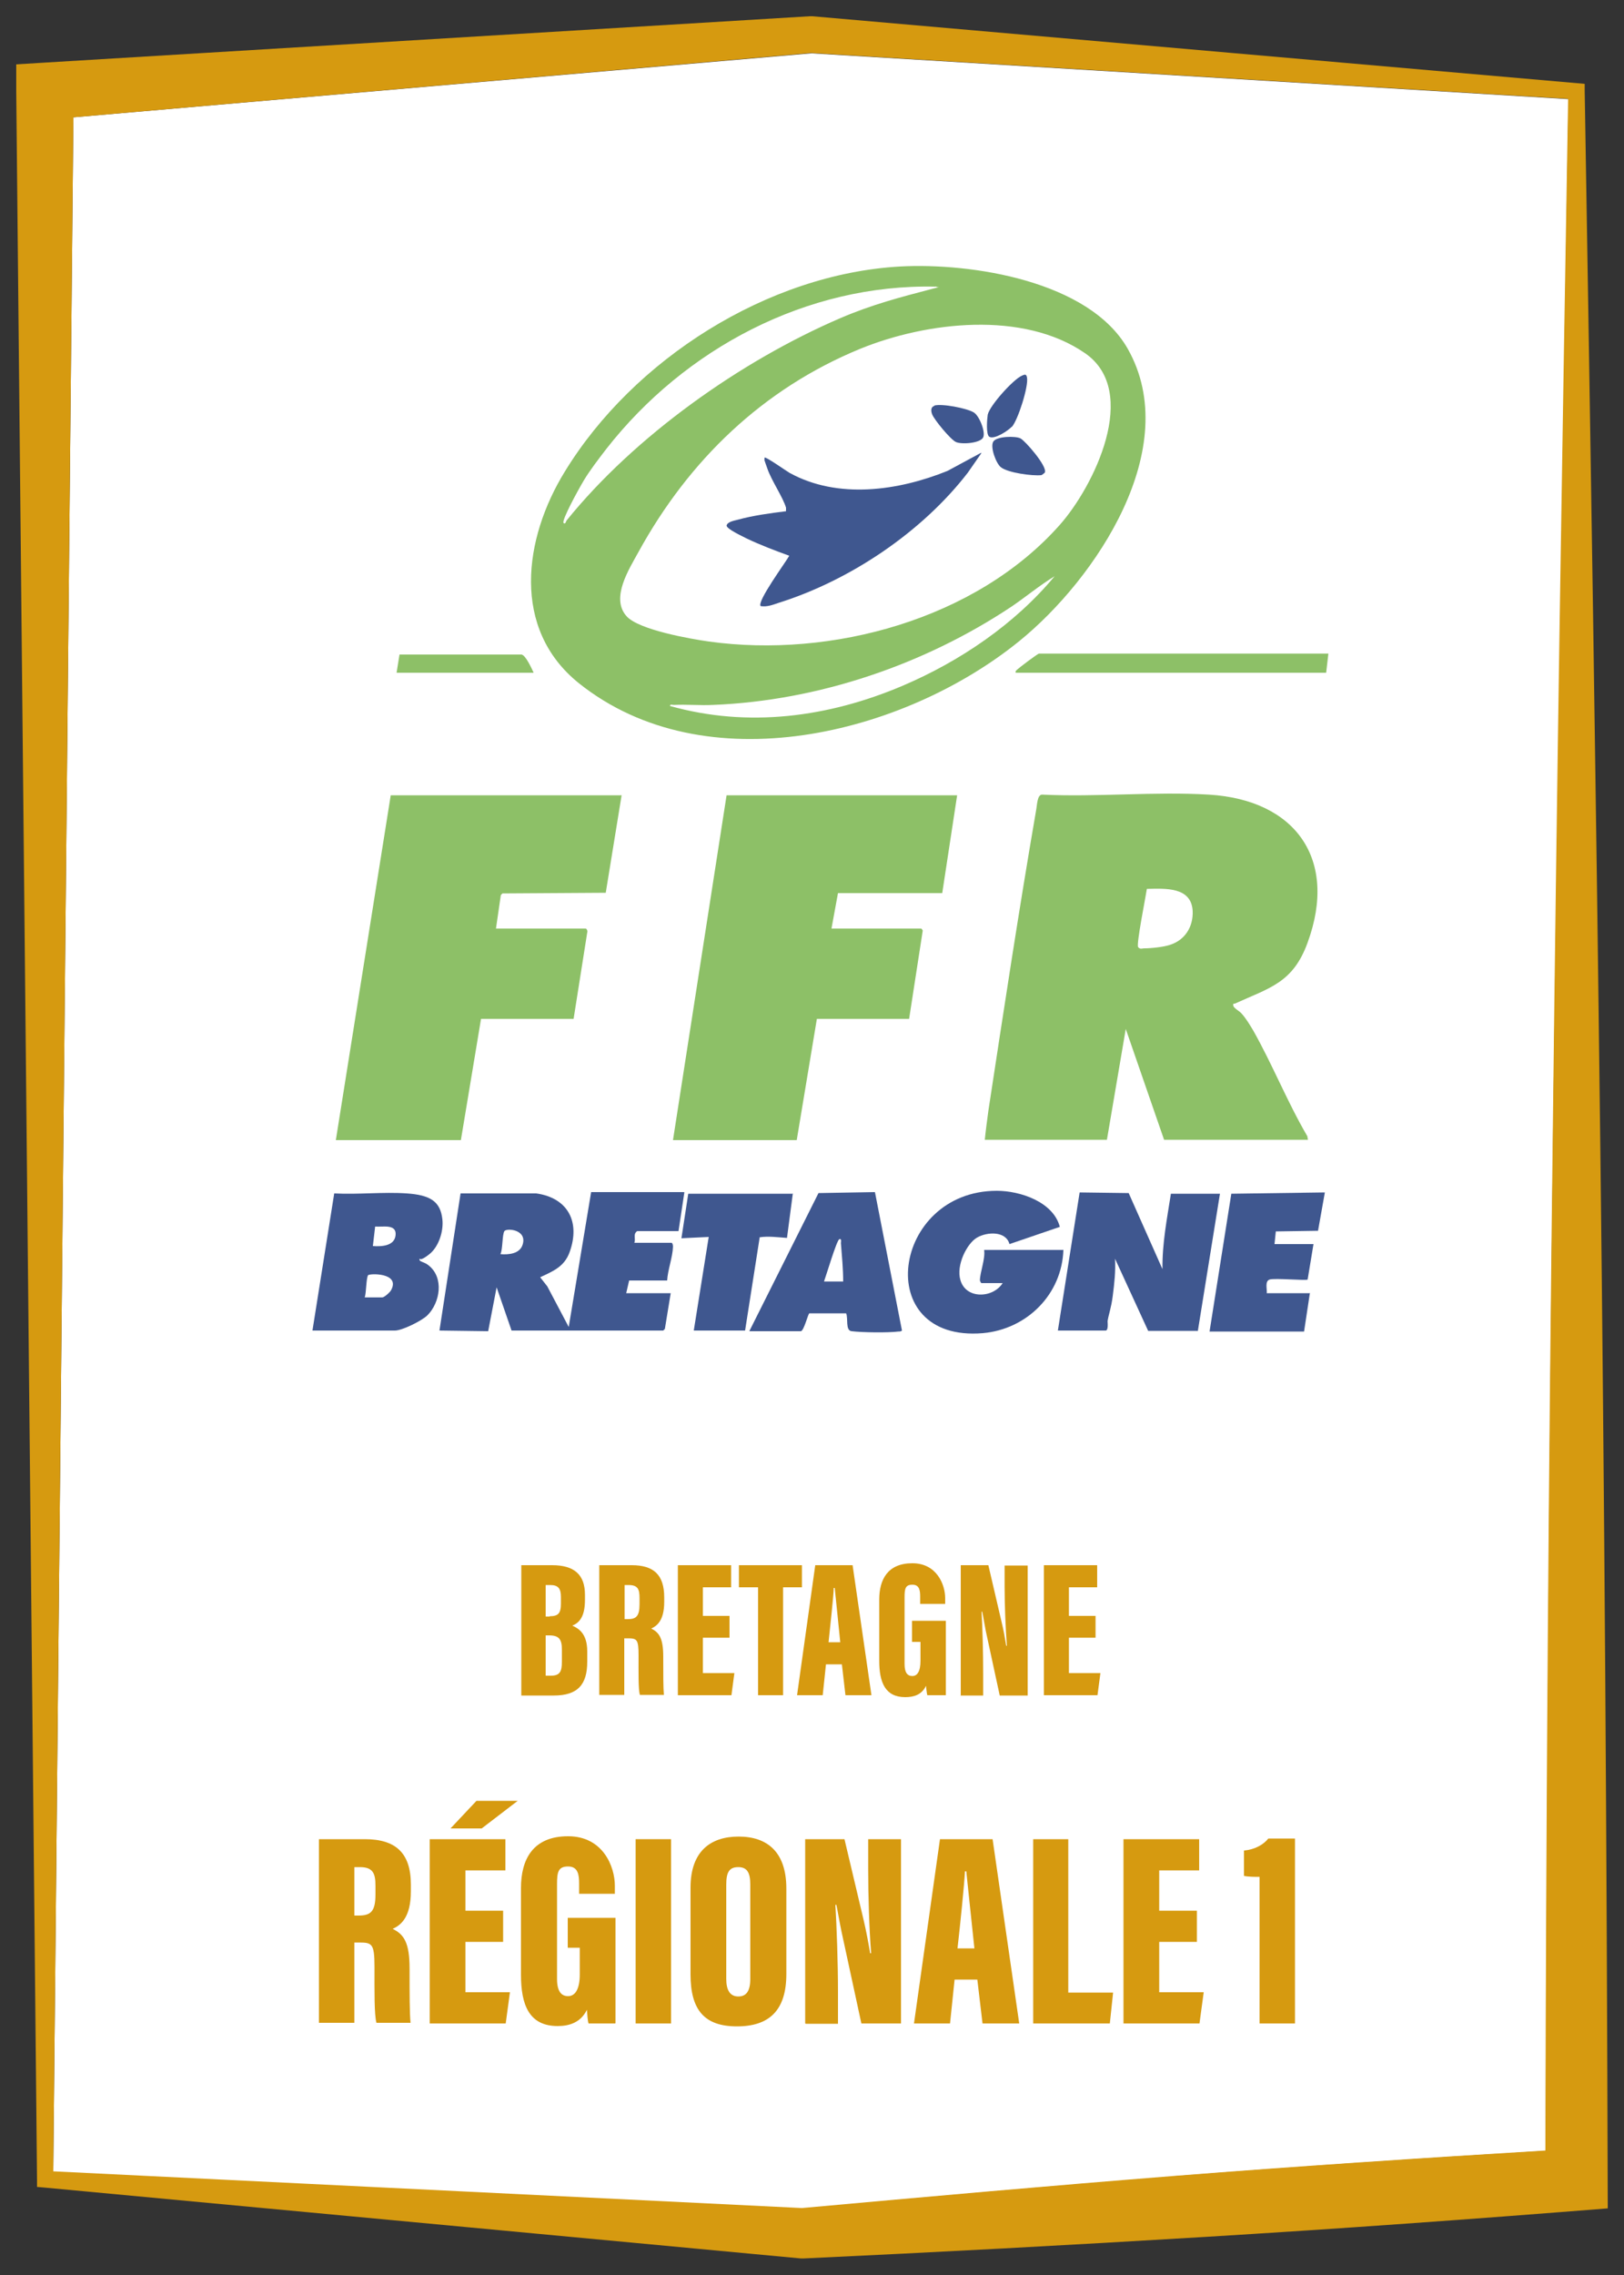 <?xml version="1.0" encoding="UTF-8"?>
<svg id="Logos" xmlns="http://www.w3.org/2000/svg" viewBox="0 0 500 700">
  <rect x="0" y="0" width="500" height="700" fill="#333333" stroke="none"/>
  <defs>
    <style>
      .cls-1 {
        fill: #fff;
      }

      .cls-2 {
        fill: #3f578f;
      }

      .cls-3 {
        fill: #8dc067;
      }

      .cls-4 {
        fill: #d69a10;
      }
    </style>
  </defs>
  <g id="Régionale_1" data-name="Régionale 1">
    <g id="Bretagne">
      <g>
        <path class="cls-1" d="M361.8,669.6c38.1-3,76-5.5,114.1-7.8.3-104.8,1-209.7,2.3-315.2,1.3-104.7,3-210.1,4.7-316.1l-233.1-14.1L22.6,36.1l-6.2,632.2,230.5,11.3c38.7-3.6,76.9-7,114.8-9.9l.1-.1Z"/>
        <path class="cls-4" d="M492.7,352.2c-1.3-108.7-3-216.8-4.8-324.1v-2.3l-2.3-.2L250.1,5h-.8L13.2,19.3l-8.2.5v8.2l6.4,642.6v2.3l2.3.2,232.8,21.8h1.1c40.7-1.9,81.8-4.1,123.1-6.6s82.9-5.5,124.3-8.8c-.3-109.4-1-218.6-2.3-327.3ZM22.6,36.1l227.1-19.8,233.1,14.1c-1.8,106-3.5,211.4-4.7,316.1-1.3,105.5-2.1,210.4-2.3,315.2-38.1,2.3-76,4.8-114.1,7.8-38,3-76.2,6.4-114.8,9.9l-230.5-11.3L22.6,36.1Z"/>
      </g>
      <g>
        <path class="cls-4" d="M160.5,481.6h9.5c6.8,0,10.1,2.9,10.1,9.1v1.6c0,5.5-2,7.1-3.9,7.9,1.8.8,4.6,2.3,4.6,7.9v3.2c0,7-2.9,10.4-10.3,10.4h-10v-40.1ZM169.2,497.3c2.6,0,3.5-.8,3.5-3.9v-2c0-2.6-.8-3.7-3.3-3.7h-1.4v9.7h1.3l-.1-.1ZM168,515.6h1.6c2.8,0,3.4-1.3,3.4-4.3v-3.7c0-3.1-.8-4.4-3.9-4.4h-1.1v12.4Z"/>
        <path class="cls-4" d="M184.5,481.6h10c6.7,0,10,2.9,10,9.9v1.4c0,5.8-2.3,7.4-4,8.2,2.5,1.2,3.7,3.1,3.7,8.6s0,9.7.2,11.8h-7.4c-.5-1.8-.4-7-.4-12.1s-.5-5.3-3.5-5.3h-.9v17.4h-7.7v-40,.1ZM192.2,498.2h1c2.6,0,3.7-.8,3.7-4.6v-1.9c0-2.7-.5-4-3.4-4h-1.2v10.5h-.1Z"/>
        <path class="cls-4" d="M224.6,503.9h-8.2v10.9h9.7l-.9,6.8h-16.5v-40h16.4v6.8h-8.7v8.8h8.2v6.8-.1Z"/>
        <path class="cls-4" d="M233.3,488.4h-5.8v-6.8h19.4v6.8h-5.8v33.2h-7.7v-33.2h-.1Z"/>
        <path class="cls-4" d="M254.3,512.1l-1,9.5h-7.9l5.6-40h11.5l5.8,40h-8l-1.1-9.5h-5,.1ZM258.7,505.3c-.5-5.1-1.3-12.9-1.7-16.7h-.3c-.1,2.8-1.1,11.8-1.6,16.7h3.7-.1Z"/>
        <path class="cls-4" d="M291.3,521.6h-5.8c-.2-.7-.3-2.1-.4-2.9-1.3,2.8-3.8,3.5-6.4,3.5-6.2,0-8-4.6-8-11.2v-18.8c0-6.2,2.6-11.2,10.2-11.2s10.1,6.7,10.1,10.7v1.8h-7.7v-2.2c0-1.9-.2-3.7-2.4-3.7s-2.4,1.3-2.4,3.9v20.5c0,2.7.9,3.7,2.4,3.7s2.5-1.4,2.5-4.7v-5.8h-2.6v-6.5h10.4v22.9h.1Z"/>
        <path class="cls-4" d="M295.8,521.6v-40h8.5l4.1,17.6c.6,2.4,1.1,5.4,1.4,7.2h.2c-.4-5.3-.7-12.6-.7-18.2v-6.5h7.1v40h-8.6l-4.3-19.9c-.4-2-.8-4.6-1.1-5.9h-.2c.3,4.7.5,12.7.5,19v6.8h-7l.1-.1Z"/>
        <path class="cls-4" d="M337.3,503.9h-8.2v10.9h9.7l-.9,6.8h-16.5v-40h16.4v6.8h-8.7v8.8h8.2v6.8-.1Z"/>
        <path class="cls-4" d="M98.2,565.9h14.1c9.5,0,14.2,4.2,14.2,14v2c0,8.2-3.2,10.5-5.6,11.6,3.5,1.7,5.2,4.3,5.2,12.2s0,13.8.3,16.7h-10.5c-.7-2.5-.6-9.9-.6-17.2s-.8-7.5-4.9-7.5h-1.3v24.7h-10.9v-56.7.2ZM109,589.4h1.4c3.7,0,5.2-1.2,5.2-6.5v-2.7c0-3.8-.8-5.7-4.8-5.7h-1.7v14.9h-.1Z"/>
        <path class="cls-4" d="M154.9,597.5h-11.6v15.5h13.7l-1.3,9.6h-23.4v-56.7h23.3v9.6h-12.3v12.4h11.6v9.6h0ZM159.4,554.1l-11.1,8.5h-9.6l8-8.5h12.8-.1Z"/>
        <path class="cls-4" d="M189.4,622.6h-8.2c-.3-1-.4-3-.5-4.2-1.9,3.9-5.4,5-9,5-8.8,0-11.3-6.5-11.3-15.8v-26.7c0-8.8,3.7-15.9,14.5-15.9s14.4,9.4,14.4,15.2v2.5h-11v-3.1c0-2.7-.3-5.3-3.4-5.3s-3.4,1.8-3.4,5.5v29.1c0,3.8,1.3,5.3,3.4,5.3s3.6-2,3.6-6.7v-8.2h-3.7v-9.2h14.7v32.4l-.1.1Z"/>
        <path class="cls-4" d="M206.6,565.9v56.7h-10.9v-56.7h10.9Z"/>
        <path class="cls-4" d="M242.1,581v26.4c0,11.2-5.3,16.1-15.2,16.1s-14.3-4.9-14.3-16v-26.7c0-11,6-15.7,14.8-15.7s14.7,4.7,14.7,16v-.1ZM223.6,579.9v29c0,3.5,1.2,5.4,3.7,5.4s3.7-1.7,3.7-5.4v-29c0-3.6-.9-5.4-3.7-5.4s-3.7,1.6-3.7,5.4Z"/>
        <path class="cls-4" d="M247.9,622.6v-56.7h12.1l5.9,24.9c.8,3.4,1.6,7.7,2,10.2h.3c-.6-7.6-.9-17.9-.9-25.8v-9.3h10.1v56.7h-12.2l-6.1-28.2c-.6-2.8-1.2-6.5-1.6-8.3h-.3c.4,6.6.8,17.9.8,26.9v9.7h-9.9l-.2-.1Z"/>
        <path class="cls-4" d="M293.9,609.1l-1.4,13.5h-11.1l8-56.7h16.2l8.2,56.7h-11.3l-1.6-13.5h-7.1.1ZM300,599.5c-.8-7.2-1.9-18.3-2.5-23.7h-.4c-.2,3.9-1.5,16.7-2.3,23.7h5.2,0Z"/>
        <path class="cls-4" d="M318,565.9h10.9v47.2h13.8l-1,9.5h-23.6v-56.7h-.1Z"/>
        <path class="cls-4" d="M368.5,597.5h-11.6v15.5h13.7l-1.3,9.6h-23.4v-56.7h23.3v9.6h-12.3v12.4h11.6v9.6h0Z"/>
        <path class="cls-4" d="M387.8,622.6v-45.1c-1.4,0-3.4,0-4.8-.3v-7.8c3.3-.3,6-1.8,7.5-3.7h8.2v56.9h-10.9Z"/>
      </g>
      <g>
        <path class="cls-3" d="M277.1,82c21.9-1.2,58.2,4.4,70.1,25.3,17.3,30.5-9.8,70.8-33.3,89.9-35.6,28.9-96.8,44.1-135.7,13-20.8-16.7-17-44.5-4.3-65.1,21.1-34.5,62.4-60.8,103.2-63.1h0ZM288.1,88.2c-39.7-.9-77.3,19.1-101.4,49.9-2.3,3-5.1,6.6-7,9.8-1.9,3.2-6.8,12.2-6.2,13,.5.6.8-.5.9-.7,21-26,53.6-49.1,84.3-62.3,9.8-4.2,18.3-6.4,28.6-9.1,10.3-2.7,1,.4.9-.7l-.1.1ZM192.9,189.6c3.7,4.2,19.7,7,25.4,7.8,37.7,5.2,82.1-6.8,107.9-35.8,10.6-11.9,24.9-41.1,7.9-52.9-19.1-13.2-48.8-9.7-69.2-1.4-30,12.3-52.8,34.3-68.3,62.5-2.9,5.3-8.7,14.2-3.7,19.8h0ZM206.2,217.2c24.1,6.8,48.9,3.5,71.7-6.2,17.6-7.5,34.5-18.9,46.8-33.7-4.6,2.8-8.8,6.3-13.2,9.3-26.9,17.9-59.5,29-92,30.3-4,.2-8-.2-12,0-.4,0-1.3-.3-1.2.3h-.1Z"/>
        <path class="cls-3" d="M303.2,350.7c.3-3,.7-5.9,1.1-8.9,4.7-30.8,9.4-61.8,14.7-92.5.3-1.4.3-4.9,1.9-4.8,16.9.8,34.6-1,51.3,0,26.6,1.6,39.8,19.8,30.4,45.5-4.5,12.4-11.6,13.9-22.4,18.8-.3.1-.6-.2-.5.6s1.8,1.6,2.5,2.4c1.4,1.5,2.5,3.4,3.6,5.2,6,10.6,10.5,22,16.7,32.6l.2,1.1h-44.3l-11.8-34.1-5.8,34.1h-37.6ZM353.1,273.5c-.3,2.1-3.3,17.1-2.7,17.9s1.3.4,1.8.4c2.1,0,6.1-.4,8.1-1.1,4.6-1.5,7.1-5.6,6.9-10.4-.4-7.5-8.5-6.9-14-6.8h-.1Z"/>
        <path class="cls-3" d="M294.7,244.6l-4.6,30.2h-32.1l-2,10.9h27.6c.1,0,.4.4.5.6l-4.2,27.2h-28.4l-6.2,37.3h-38.1l16.5-106.1h71v-.1Z"/>
        <path class="cls-3" d="M191.4,244.6l-4.9,30.1-31.8.2-.5.5-1.5,10.3h27.6c.3,0,.7.8.5,1.2l-4.2,26.6h-28.5l-6.2,37.3h-38.5l16.9-106.1h71l.1-.1Z"/>
        <path class="cls-2" d="M210.7,366.9l-1.8,11.9h-12.7c-1.4.9-.4,2.3-.9,3.6h11.4c.4,0,.5.8.5,1.2-.1,3.2-1.6,7.1-1.8,10.4h-11.7l-.9,3.9h13.7l-1.8,11-.5.5h-46.7l-4.6-13.3-2.6,13.5-15-.2,6.5-42.2h23.3c9.8,1.4,13.6,8.8,10.3,18-1.6,4.5-5,5.9-9.1,7.8l2.2,2.8,6.6,12.5,6.9-41.5h28.6l.1.1ZM154.1,385.9c2.5.2,5.9-.1,6.8-2.9,1.5-4.7-4.9-5.2-5.6-4.2s-.5,5.6-1.2,7v.1Z"/>
        <path class="cls-2" d="M325.7,409.4l6.7-42.5,15.1.2,10.4,23.4c-.1-7.9,1.4-15.5,2.6-23.2h15.1l-6.8,42.2h-15.3l-10.2-22.2c.2,3.9-.2,7.5-.7,11.4s-1.2,5.4-1.6,7.8c0,.4.3,2.9-.6,2.9h-14.7Z"/>
        <path class="cls-2" d="M327.4,384.5c-.4,13.7-11.2,24.5-24.8,25.7-34.5,2.9-28-43.8,4.3-43.8,7.2,0,17.4,3.4,19.4,11.1l-15.5,5.3c-1.1-4.1-6.9-3.8-10-2-3.1,1.8-6.5,8.5-5.1,13.1,1.7,5.9,10,5.6,13,.9h-6.5c-.2,0-.4-.5-.5-.8,0-2.5,1.7-6.6,1.3-9.4h24.3l.1-.1Z"/>
        <path class="cls-2" d="M96.2,409.4l6.7-42.2c7.3.4,15.1-.5,22.3,0,7.2.5,10.4,2.4,11,8,.4,3.6-1.1,8.4-4,10.7-2.9,2.3-2.9,1.3-3,1.4s-.1.5.2.7c.9.5,1.5.5,2.5,1.3,4.9,3.8,3.6,11.5-.3,15.4-1.7,1.7-7.8,4.7-10,4.7h-25.5.1ZM114.8,383.4c2.7.2,6.7,0,7-3.4.3-3.5-4-2.4-6.3-2.6l-.7,6ZM112.3,399.2h5.4c.6,0,2.3-1.5,2.7-2.2,3-5.5-6.8-5.2-7.1-4.6-.6,1.2-.5,5.2-1,6.8h0Z"/>
        <path class="cls-2" d="M269.4,366.9l8.3,42.5c-.3.3-.7.3-1.1.3-3.2.4-11.1.3-14.4-.1-2-.2-1-4-1.7-5.5h-11.3c-.4,0-1.6,5.2-2.6,5.5h-15.9l21.3-42.5,17.3-.3.1.1ZM253.6,394.3h6c0-3.9-.4-7.9-.7-11.8,0-.4.3-1.5-.5-1.2s-4.1,11.4-4.7,13h-.1Z"/>
        <path class="cls-2" d="M403.3,397.8l-1.8,11.9h-29.1l6.7-42.4,28.8-.4-2.1,11.8-13,.2-.4,3.9h12l-1.8,10.9c-.4.4-10.1-.5-11.7,0s-.7,3.2-.9,4.2h13.4l-.1-.1Z"/>
        <path class="cls-2" d="M244.1,367.2l-1.8,13.7c-2.8-.2-5.7-.6-8.4-.2l-4.5,28.7h-15.8l4.6-28.8-8.4.4,2.1-13.7h32.3l-.1-.1Z"/>
        <path class="cls-3" d="M409,201l-.7,6h-95.6c-.1-.6.2-.7.5-1,.5-.5,6.3-4.9,6.7-4.9h89.1v-.1Z"/>
        <path class="cls-3" d="M164.3,207h-42.2l.9-5.6h37.6c1.3.3,3.1,4.3,3.7,5.6Z"/>
        <path class="cls-2" d="M302.1,139.5l-4.1,5.9c-14.1,18.3-36.3,33.2-58.3,40.1-1.8.6-3.5,1.3-5.5,1-1.3-1.3,7.7-13.5,8.8-15.5-4.4-1.6-8.9-3.3-13.1-5.3-1.1-.6-6.2-2.9-6.2-4,.3-1.2,2.4-1.5,3.5-1.8,4.7-1.3,10-2,14.8-2.6v-1.1c-1-3.3-4.4-8.2-5.7-11.9s-.9-2.3-.9-3.5c.3-.4,6.8,4.2,7.7,4.7,14.9,8.2,33.5,5.5,48.6-.6l10.4-5.6v.2Z"/>
        <path class="cls-2" d="M321.7,145.4s-.9.8-1.1.8c-2.7.3-10.2-.7-12.4-2.4-1.5-1.1-3.4-6.2-2.4-7.9s6.9-1.8,8.4-1c1.5.8,8.2,8.5,7.5,10.4v.1Z"/>
        <path class="cls-2" d="M311.5,131.3c-1.1,1.2-5.3,4-6.9,3.1-1.1-.7-.7-5.5-.5-6.8.6-2.8,7.8-10.8,10.5-12,.9-.4,1.4-.6,1.6.6.5,2.7-2.8,13.1-4.7,15.2v-.1Z"/>
        <path class="cls-2" d="M287.6,124.8c2.3-.7,10.1.8,12.2,2.1,1.7,1,3.7,6,2.9,7.7-.9,1.8-6.7,2.2-8.4,1.4s-6.7-6.9-7.3-8.5c-.4-1-.5-2.3.7-2.6l-.1-.1Z"/>
      </g>
    </g>
  </g>
</svg>